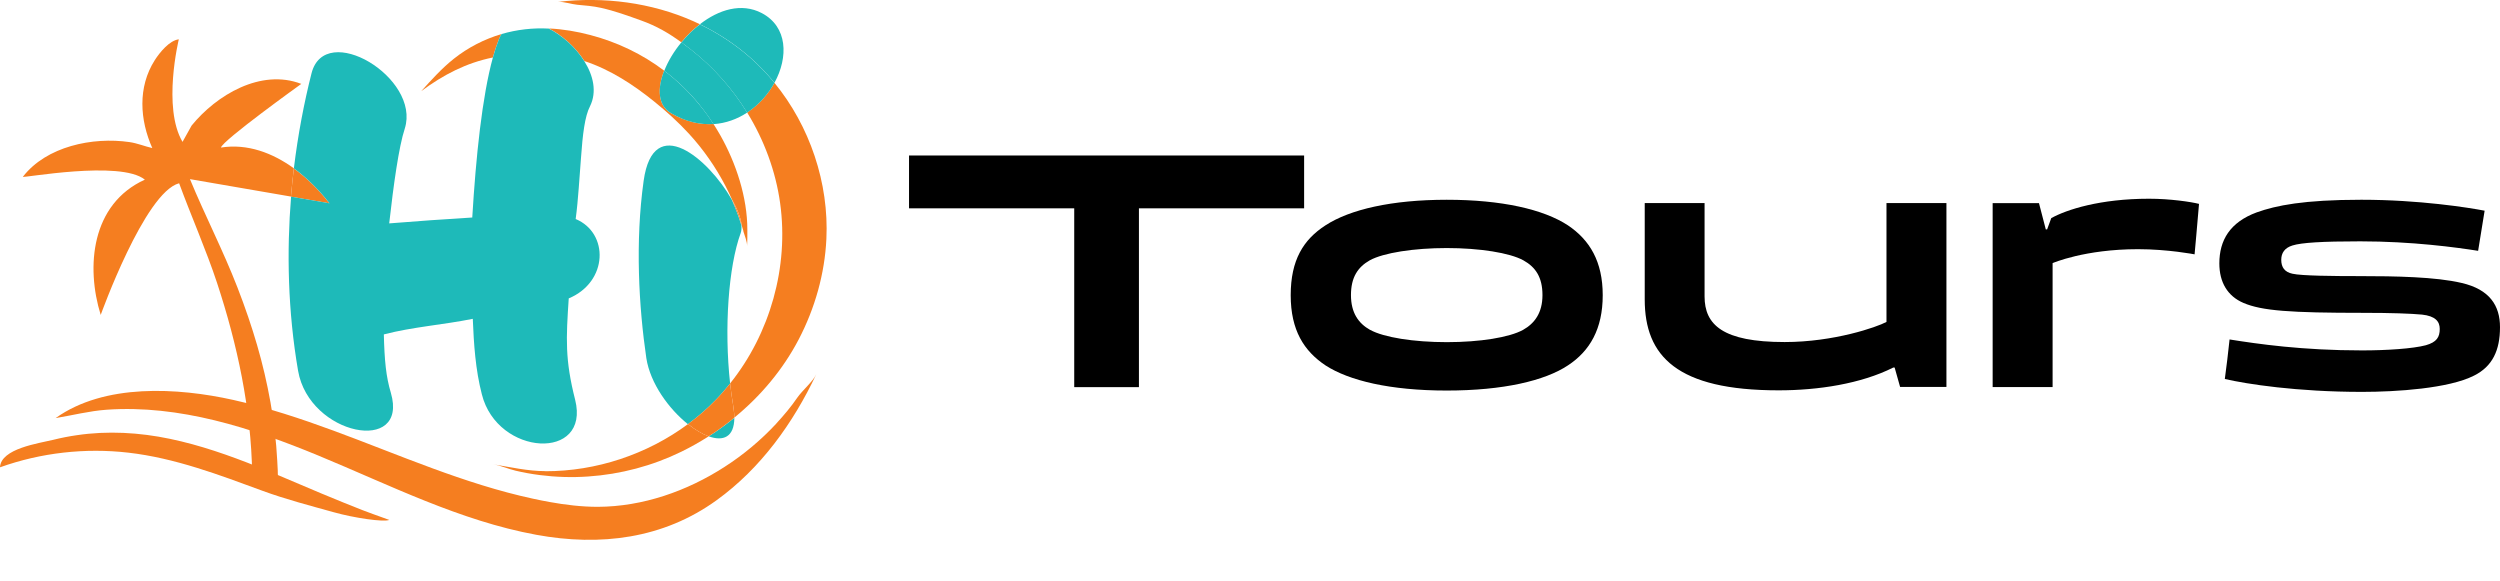 <?xml version="1.0" encoding="UTF-8"?>
<svg id="Layer_1" data-name="Layer 1" xmlns="http://www.w3.org/2000/svg" viewBox="0 0 242.29 56.28">
  <defs>
    <style>
      .cls-1 {
        fill: #1ebab9;
      }

      .cls-2 {
        fill: none;
      }

      .cls-3 {
        fill: #f57e20;
      }
    </style>
  </defs>
  <path class="cls-3" d="M44.36,56.27s-.06,0-.09.01c.03,0,.06,0,.09-.01Z"/>
  <path class="cls-3" d="M5.14,42.63c.8-.2,1.58-.35,2.29-.45,3-.45,6.08-.27,9.04.35,5.84,1.22,11.24,3.94,16.78,6.16,1.59.64,1.87.77,4.48,1.7-.56.23-3.45-.2-5.4-.75-2.22-.62-4.68-1.26-6.85-2.06-4.24-1.56-8.52-3.19-13.04-3.71-4.18-.48-8.47,0-12.44,1.42.08-1.83,3.81-2.33,5.14-2.66Z"/>
  <path class="cls-3" d="M21.41,14.31c.11-.67,7.79-6.18,7.79-6.18-3.93-1.51-8.24,1.1-10.63,4.04l-.88,1.58c-1.97-3.33-.36-9.94-.36-9.94-.91.11-1.85,1.27-2.33,2.02-1.67,2.62-1.45,5.8-.24,8.52-.74-.17-1.45-.47-2.21-.58-3.58-.52-8.06.42-10.33,3.36-.13.17,9.44-1.64,11.82.28-5.2,2.36-5.73,8.44-4.28,13.11,0,0,4.26-11.88,7.6-12.76,1.14,3.11,2.63,6.49,3.67,9.64,1.98,6.01,3.31,12.21,3.41,18.54.19.4,2.09.31,2.52.27-.04-.01-.04-.55-.04-.6-.02-.32-.03-.64-.05-.96-.05-.95-.13-1.9-.24-2.85-.22-1.88-.56-3.75-.99-5.6s-.97-3.67-1.58-5.47c-.33-.97-.68-1.93-1.05-2.88-1.38-3.56-3.14-6.96-4.6-10.49l9.79,1.69c.08-.93.17-1.84.28-2.74-2.05-1.48-4.49-2.42-7.07-2.01h0Z"/>
  <path class="cls-3" d="M28.48,16.32c-.11.9-.2,1.81-.28,2.74l3.72.64c-.93-1.21-2.11-2.41-3.45-3.38h0Z"/>
  <path class="cls-2" d="M69.81,13.12c1.53,2.72,2.62,6.02,2.62,9.15,0,.54,0,1.06-.03,1.6.03-.43-.24-1.04-.36-1.45-.06-.2-.12-.4-.18-.6.03.3.01.57-.07.78-1.19,3.24-1.61,9.22-1.02,14.57,3.87-4.84,5.7-11.3,4.85-17.45-.43-3.12-1.55-6.13-3.2-8.81-.96.63-2.06,1.04-3.26,1.12.23.36.45.72.66,1.09h-.01Z"/>
  <path class="cls-3" d="M72.04,22.41c.12.41.39,1.03.36,1.45.04-.54.03-1.06.03-1.6,0-3.14-1.09-6.44-2.62-9.15-.21-.37-.43-.73-.66-1.09-1.29.08-2.68-.22-4.12-1.05-1.28-.75-1.34-2.38-.66-4.12-2.11-1.6-4.53-2.76-7.14-3.45-1.32-.35-2.67-.58-4.03-.64,1.33.69,2.61,1.85,3.44,3.16,2.5.82,4.75,2.29,6.8,3.95,1.17.95,2.3,1.97,3.32,3.08,1.41,1.53,2.61,3.26,3.57,5.11.21.41.41.83.6,1.25.52.92.87,1.8.94,2.49.06.2.12.4.18.6h0Z"/>
  <path class="cls-3" d="M48.61,3.3c-1.67.49-3.26,1.31-4.62,2.39-1.17.93-2.17,2.04-3.16,3.14,2.13-1.58,4.36-2.74,6.94-3.26.18-.67.38-1.26.59-1.78.07-.18.16-.34.25-.49Z"/>
  <path class="cls-3" d="M75.24,41.05c-1.49,1.6-3.18,3.02-5.02,4.2-3.64,2.35-7.92,3.85-12.28,3.87-1.57,0-3.14-.19-4.69-.47-.53-.1-1.07-.2-1.6-.32-6.67-1.44-12.94-4.24-19.32-6.59-3.18-1.17-6.41-2.24-9.72-2.98-5.39-1.2-12.49-1.62-17.22,1.76,1.64-.27,3.26-.69,4.93-.81,7.08-.5,14.07,1.77,20.53,4.44,6.9,2.85,13.72,6.32,21.12,7.68,6.2,1.14,12.31.39,17.48-3.35,4.28-3.09,7.42-7.47,9.66-12.21-.34.73-1.34,1.55-1.84,2.27-.6.88-1.3,1.71-2.03,2.5h0Z"/>
  <path class="cls-3" d="M52.84,45.66c-1.69,0-3.37-.39-5.03-.66.72.12,1.45.45,2.17.62.76.18,1.54.32,2.32.42,1.56.2,3.14.25,4.7.14,3.13-.21,6.23-1.03,9.05-2.41.9-.44,1.78-.94,2.63-1.48-.63-.23-1.32-.64-2-1.19-3.97,2.94-8.9,4.58-13.84,4.57h0Z"/>
  <path class="cls-3" d="M67.83,2.35c-.2-.1-.41-.2-.62-.29C63.12.24,58.52-.34,54.08.18c.56-.03,1.32.23,1.86.28.77.07,1.54.13,2.3.3,1.34.3,2.63.77,3.91,1.23,1.48.53,2.68,1.23,3.88,2.11.53-.64,1.14-1.24,1.79-1.75h0Z"/>
  <path class="cls-3" d="M75.06,8.02c-.62,1.12-1.53,2.15-2.65,2.88,1.65,2.68,2.77,5.69,3.2,8.81.85,6.15-.97,12.61-4.85,17.45.08.73.18,1.45.3,2.15.07.44.11.83.1,1.17,2.56-2.09,4.71-4.65,6.25-7.59,1.57-3.01,2.52-6.35,2.68-9.73.26-5.41-1.6-10.94-5.04-15.14h.01Z"/>
  <path class="cls-1" d="M55.79,21.24c.26-1.92.36-4.05.52-5.97.16-2.23.36-4,.88-4.99.67-1.38.32-2.95-.56-4.35-.82-1.32-2.11-2.47-3.44-3.16-.77-.04-1.54-.02-2.31.07s-1.53.24-2.27.46c-.09.15-.18.31-.25.49-.21.52-.41,1.12-.59,1.78-1.04,3.75-1.65,9.65-2,15.51-2.6.16-5.51.36-8.05.57.42-3.74.93-7.43,1.51-9.19,1.56-4.93-7.74-10.49-9.04-5.35-.71,2.8-1.31,5.91-1.71,9.21,1.34.97,2.51,2.17,3.45,3.38l-3.72-.64c-.43,5.32-.32,11.07.68,16.88,1.09,6.28,10.75,8.15,8.99,2.13-.47-1.56-.62-3.17-.68-5.66,2.8-.73,5.76-.93,8.62-1.51.1,2.44.26,4.93.88,7.32,1.51,6.02,10.54,6.49,9.04.52-.99-3.9-.88-5.92-.62-9.82,3.84-1.61,3.9-6.34.68-7.69h0Z"/>
  <path class="cls-1" d="M71.17,40.49c-.79.65-1.62,1.25-2.48,1.8,1.39.5,2.47.09,2.48-1.8Z"/>
  <path class="cls-1" d="M69.37,38.75c.49-.5.95-1.03,1.39-1.58-.59-5.35-.16-11.33,1.02-14.57.08-.22.1-.48.07-.78-.09-.3-.19-.59-.29-.88-.19-.54-.41-1.08-.65-1.61-2.22-3.92-7.59-8.53-8.53-1.81-.83,5.92-.47,12.21.26,17.19.38,2.45,2.18,4.92,4.03,6.4.96-.71,1.86-1.49,2.69-2.35h.01Z"/>
  <path class="cls-3" d="M71.86,21.81c-.07-.69-.42-1.57-.94-2.49.23.53.45,1.06.65,1.61.1.29.2.59.29.88Z"/>
  <path class="cls-3" d="M71.06,39.32c-.12-.7-.22-1.42-.3-2.15-.44.55-.9,1.08-1.39,1.58-.83.86-1.73,1.64-2.69,2.35.68.55,1.37.96,2,1.19.86-.55,1.69-1.15,2.48-1.8,0-.34-.03-.73-.1-1.17Z"/>
  <path class="cls-1" d="M75.06,8.02c1.36-2.48,1.28-5.43-1.23-6.75-1.97-1.03-4.17-.34-6,1.08,1.78.86,3.45,1.96,4.93,3.27.83.74,1.6,1.54,2.3,2.4Z"/>
  <path class="cls-1" d="M67.8,10.17c.48.59.93,1.21,1.35,1.86,1.2-.08,2.31-.49,3.26-1.12-1.43-2.33-3.27-4.4-5.42-6.09-.32-.25-.64-.49-.95-.72-.72.87-1.3,1.83-1.66,2.76,1.26.95,2.41,2.06,3.43,3.31h-.01Z"/>
  <path class="cls-1" d="M65.03,10.97c1.43.84,2.83,1.14,4.12,1.05-.41-.64-.86-1.26-1.35-1.86-1.02-1.25-2.17-2.36-3.43-3.31-.69,1.74-.62,3.37.66,4.12Z"/>
  <path class="cls-1" d="M72.41,10.91c1.12-.73,2.03-1.76,2.65-2.88-.7-.86-1.47-1.66-2.3-2.4-1.48-1.31-3.15-2.41-4.93-3.27-.66.51-1.26,1.1-1.79,1.75.32.23.63.47.95.72,2.15,1.69,3.99,3.76,5.42,6.09h0Z"/>
  <path d="M88.1,20.19v-5.12h38.29v5.12h-16.01v17.33h-6.27v-17.33h-16.01Z"/>
  <path d="M128.46,21.84c2.38-1.55,6.44-2.48,11.75-2.48s9.37.92,11.75,2.48c2.11,1.42,3.37,3.5,3.37,6.77s-1.25,5.41-3.37,6.8c-2.24,1.49-6.27,2.44-11.75,2.44s-9.47-.96-11.75-2.44c-2.08-1.39-3.37-3.4-3.37-6.8s1.22-5.38,3.37-6.77ZM132.79,31.97c1.32.73,4.22,1.19,7.43,1.19s6.07-.46,7.39-1.19c1.12-.63,1.88-1.65,1.88-3.37s-.66-2.71-1.85-3.37c-1.32-.73-4.26-1.19-7.43-1.19s-6.14.46-7.46,1.19c-1.16.66-1.82,1.65-1.82,3.37s.73,2.74,1.85,3.37h0Z"/>
  <path d="M165.2,19.69v9.04c0,2.74,1.75,4.42,7.76,4.42,4.79,0,8.94-1.45,9.87-1.95v-11.52h5.81v17.82h-4.49l-.53-1.88h-.13c-3.14,1.58-7.29,2.21-11.12,2.21-9.84,0-12.97-3.3-12.97-8.81v-9.34h5.81-.01Z"/>
  <path d="M197.61,19.69l.66,2.54h.13l.4-1.09c1.49-.83,4.75-1.88,9.47-1.88,2.05,0,4.06.3,4.85.5-.13,1.62-.43,4.89-.43,4.89,0,0-2.57-.5-5.48-.5-5.18,0-8.28,1.35-8.28,1.35v12.01h-5.81v-17.82h4.49,0Z"/>
  <path d="M216.09,32.9c2.71.43,7,1.06,12.84,1.06,2.41,0,4.92-.17,6.17-.5,1.06-.3,1.35-.79,1.35-1.58,0-.73-.43-1.25-1.72-1.39-1.09-.1-2.94-.17-5.68-.17-7.1,0-9.84-.2-11.62-.96-1.55-.66-2.34-2.01-2.34-3.83,0-2.24,1.02-3.99,3.63-4.95,1.85-.66,4.52-1.22,10.13-1.22s10.4.76,11.95,1.06l-.63,3.89c-2.08-.33-6.4-.92-11.42-.92-3.73,0-5.71.13-6.57.4-.76.23-1.09.73-1.09,1.39,0,.73.33,1.19,1.09,1.35.86.2,3.96.23,6.44.23,3.56,0,7.43.07,9.94.66,2.74.63,3.73,2.21,3.73,4.29,0,2.24-.73,3.8-2.51,4.69-2.44,1.25-7.53,1.58-10.86,1.58-6.3,0-11.19-.76-13.3-1.25.17-1.29.33-2.54.46-3.83h0Z"/>
</svg>